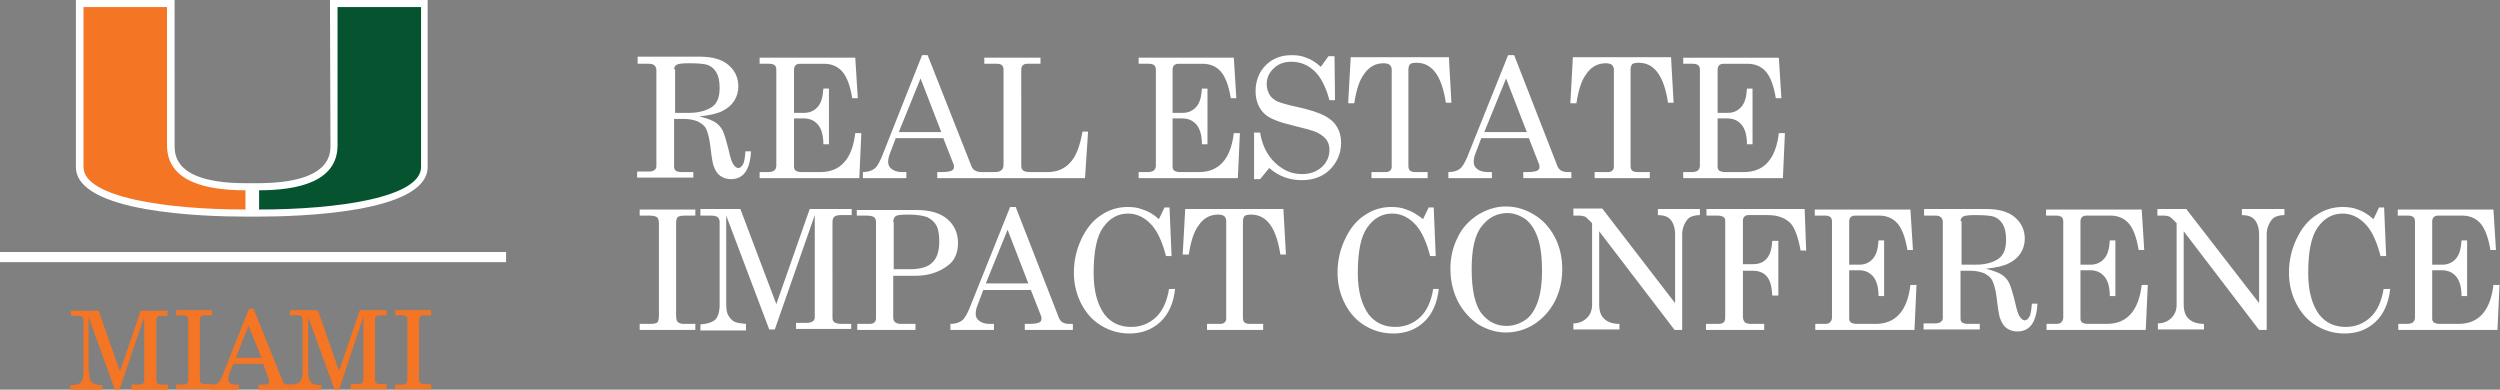 <?xml version="1.0" encoding="utf-8"?>
<!-- Generator: Adobe Illustrator 21.0.0, SVG Export Plug-In . SVG Version: 6.00 Build 0)  -->
<svg version="1.1" id="Layer_1" xmlns="http://www.w3.org/2000/svg" xmlns:xlink="http://www.w3.org/1999/xlink" x="0px" y="0px"
	 viewBox="0 0 494 77" style="enable-background:new 0 0 494 77;" xml:space="preserve">
<rect x="0" y="0" width="494" height="77" fill="#808080" stroke="none"/>
<style type="text/css">
	.st0{clip-path:url(#SVGID_2_);fill:#FFFFFF;}
	.st1{clip-path:url(#SVGID_2_);fill:#065330;}
	.st2{clip-path:url(#SVGID_2_);fill:#F47523;}
	.st3{clip-path:url(#SVGID_2_);fill:none;stroke:#FFFFFF;stroke-width:2;}
</style>
<g>
	<defs>
		<rect id="SVGID_1_" width="494" height="77"/>
	</defs>
	<clipPath id="SVGID_2_">
		<use xlink:href="#SVGID_1_"  style="overflow:visible;"/>
	</clipPath>
	<path class="st0" d="M65.2,0l0.1,28.7c0,1.8,0,7.4-14.1,7.5l-1.3,0l-1.3,0c-14.1,0-14.1-5.6-14.1-7.5L34.5,0H15l0,33
		c0,9.1,25.6,9.8,33.4,9.8h1.2h0.3h1.2c7.8,0,33.4-0.7,33.4-9.8l0-33H65.2z"/>
	<path class="st1" d="M66.7,28.7l0-27.3h16.5c0,0,0,30.5,0,31.6c0,6-16.4,8.4-32,8.4c0-0.8,0-2.6,0-3.8
		C58.9,37.6,66.7,35.9,66.7,28.7"/>
	<path class="st2" d="M33,28.7l0-27.3H16.5c0,0,0,30.5,0,31.6c0,6,16.4,8.4,32,8.4c0-0.8,0-2.6,0-3.8C40.7,37.6,33,35.9,33,28.7"/>
	<line class="st3" x1="0" y1="50.8" x2="100" y2="50.8"/>
	<path class="st2" d="M17.6,73.3c0,2.1,0.5,2.8,2.6,2.8V77h-6.3v-0.9c2.2,0,2.6-0.7,2.6-2.8v-9.9c0-0.8-0.3-1-1.2-1H14v-1h5.5
		l4.2,12l4.1-12h5.3v1H32c-0.9,0-1.1,0.2-1.1,1v11.6c0,0.8,0.3,1,1.1,1h1.2v1H26v-1h1.3c0.9,0,1.2-0.2,1.2-1V62.6L23.6,77h-0.9
		l-5.2-14.4V73.3z"/>
	<path class="st2" d="M34.8,76h1.2c0.9,0,1.2-0.2,1.2-1V63.3c0-0.8-0.3-1-1.2-1h-1.2v-1h7.1v1h-1.2c-0.9,0-1.2,0.2-1.2,1v11.6
		c0,0.8,0.3,1,1.2,1h1.2v1h-7.1V76z"/>
	<path class="st2" d="M49.1,64.4l-2.5,6.3h5.1L49.1,64.4z M50.1,61l5.6,13.9c0.3,0.9,0.6,1.1,1.5,1.1c0.1,0,0.3,0,0.4,0v1h-6.5v-1
		h0.8c0.9,0,1.3-0.1,1.3-0.6c0-0.2-0.1-0.4-0.2-0.8l-1-2.7h-5.9l-0.7,1.7c-0.2,0.5-0.3,1-0.3,1.3c0,0.7,0.5,1.1,1.6,1.1h0.5v1h-5.6
		v-1h0.2c1.3,0,1.7-0.5,2.2-1.9L49.2,61H50.1z"/>
	<path class="st2" d="M60.9,73.3c0,2.1,0.5,2.8,2.6,2.8V77h-6.3v-1c2.2,0,2.6-0.7,2.6-2.8v-9.9c0-0.8-0.3-1-1.2-1h-1.3v-1h5.5
		l4.2,12l4.1-12h5.3v1h-1.2c-0.9,0-1.1,0.2-1.1,1v11.6c0,0.8,0.3,1,1.1,1h1.2v1h-7.1v-1h1.3c0.9,0,1.2-0.2,1.2-1V62.6L67,77h-0.9
		l-5.2-14.4V73.3z"/>
	<path class="st2" d="M78.1,76h1.2c0.9,0,1.2-0.2,1.2-1V63.3c0-0.8-0.3-1-1.2-1h-1.2v-1h7.1v1h-1.2c-0.9,0-1.2,0.2-1.2,1v11.6
		c0,0.8,0.3,1,1.2,1h1.2v1h-7.1V76z"/>
	<path class="st0" d="M473.9,42.6h1.9c0.5,0,0.8,0.1,1.1,0.3c0.2,0.2,0.3,0.5,0.3,0.9v18.9c0,0.4-0.1,0.7-0.4,1
		c-0.3,0.2-0.7,0.3-1.3,0.3h-1.6v1.2h19.6l0.4-8.9h-1.2c-0.6,5.1-2.9,7.7-6.9,7.7h-3.7c-0.5,0-0.9-0.1-1.2-0.3
		c-0.2-0.2-0.3-0.4-0.3-0.8v-9.5h1.9c1.2,0,2.1,0.4,2.8,1.2c0.7,0.8,1.1,2.1,1.1,3.9h1.1v-11h-1.1c-0.1,1.6-0.4,2.8-1.1,3.6
		c-0.7,0.8-1.6,1.2-2.7,1.2h-2v-8.5c0-0.4,0.1-0.7,0.3-0.9c0.2-0.2,0.5-0.3,0.9-0.3h4.7c1.5,0,2.7,0.5,3.6,1.5c0.9,1,1.6,2.8,2,5.3
		h1.1l-0.5-8h-18.9V42.6z M465.9,41.4c-1-0.4-2-0.5-3-0.5c-1.8,0-3.6,0.5-5.2,1.6c-1.6,1-2.9,2.6-3.9,4.7c-1,2.1-1.5,4.3-1.5,6.7
		c0,2.2,0.5,4.3,1.5,6.2c1,1.9,2.3,3.3,4,4.3s3.5,1.5,5.5,1.5c2.5,0,4.5-0.8,6.1-2.3s2.6-3.7,2.9-6.5H471c-0.4,2.5-1.3,4.4-2.6,5.6
		c-1.3,1.2-2.9,1.9-4.9,1.9c-2.2,0-3.9-0.8-5.2-2.4c-1.4-1.9-2.2-4.6-2.2-8.2c0-4.3,0.6-7.3,1.9-9.1c1.3-1.8,2.9-2.7,4.9-2.7
		c1.8,0,3.4,0.8,4.8,2.4c1.1,1.3,2,3.3,2.7,6h1.1l-0.4-9.6h-1l-1.1,2.3C467.9,42.3,466.8,41.7,465.9,41.4 M426.4,42.6h1.1
		c0.5,0,0.9,0.1,1.2,0.2c0.2,0.1,0.6,0.5,1.1,1l0.3,0.3v16.1c0,1-0.3,1.9-1,2.6c-0.7,0.7-1.6,1.1-2.7,1.1v1.2h9.1V64
		c-1.4,0-2.4-0.4-3-1c-0.7-0.6-1-1.6-1-2.9V45.7l14.9,19.5h1.5V46.2c0-0.7,0.2-1.4,0.5-2c0.3-0.6,0.7-1.1,1.1-1.3
		c0.4-0.2,1.1-0.4,1.9-0.4v-1.2h-8.4v1.2c1.1,0,2,0.3,2.5,0.9c0.6,0.7,0.9,1.7,0.9,3v13.5L432,41.3h-5.7V42.6z M404.3,42.6h2
		c0.5,0,0.8,0.1,1.1,0.3c0.2,0.2,0.3,0.5,0.3,0.9v18.9c0,0.4-0.1,0.7-0.4,1s-0.7,0.3-1.3,0.3h-1.6v1.2H424l0.4-8.9h-1.2
		c-0.6,5.1-2.9,7.7-6.9,7.7h-3.7c-0.5,0-0.9-0.1-1.2-0.3c-0.2-0.2-0.3-0.4-0.3-0.8v-9.5h1.9c1.2,0,2.1,0.4,2.8,1.2
		c0.7,0.8,1.1,2.1,1.1,3.9h1.1v-11h-1.1c-0.1,1.6-0.4,2.8-1.1,3.6c-0.7,0.8-1.6,1.2-2.7,1.2h-2v-8.5c0-0.4,0.1-0.7,0.3-0.9
		c0.2-0.2,0.5-0.3,0.9-0.3h4.7c1.5,0,2.7,0.5,3.6,1.5c0.9,1,1.6,2.8,2,5.3h1.1l-0.5-8h-18.9V42.6z M387.4,43.7
		c0-0.4,0.2-0.7,0.5-0.9c0.3-0.2,1.1-0.3,2.4-0.3c1.9,0,3.2,0.1,3.9,0.4c0.7,0.3,1.2,0.8,1.6,1.5c0.4,0.7,0.6,1.7,0.6,3
		c0,1.8-0.5,3.1-1.6,3.8c-1.1,0.7-2.5,1.1-4.4,1.1h-2.8V43.7z M380.1,42.6h2.3c0.5,0,0.9,0.1,1.1,0.3c0.2,0.2,0.4,0.5,0.4,0.9v19
		c0,0.4-0.1,0.6-0.4,0.8c-0.2,0.2-0.6,0.3-1.1,0.3h-2.3v1.2h11.1V64h-2.3c-0.5,0-1-0.1-1.2-0.3c-0.2-0.2-0.3-0.4-0.3-0.8v-9.4h2
		c1,0,1.9,0.2,2.7,0.5c0.7,0.4,1.3,0.8,1.6,1.5c0.3,0.6,0.6,1.6,0.8,3c0.3,2.5,0.5,4,0.8,4.6c0.3,0.8,0.7,1.4,1.3,1.8
		c0.6,0.4,1.3,0.6,2,0.6c2.5,0,3.8-1.8,4-5.5h-1.1c-0.1,1.2-0.2,2.1-0.5,2.6c-0.3,0.5-0.6,0.7-0.9,0.7c-0.3,0-0.6-0.2-0.9-0.6
		c-0.4-0.5-0.7-1.5-1-2.9c-0.5-2-0.9-3.3-1.2-3.9s-0.8-1.2-1.4-1.6c-0.6-0.4-1.6-0.8-3.2-1.2c2.1-0.2,3.7-0.6,4.6-1.1
		c1-0.5,1.7-1.1,2.3-2c0.5-0.8,0.8-1.8,0.8-2.8c0-1.8-0.7-3.2-2-4.3c-1.3-1.1-3.2-1.6-5.6-1.6h-12.3V42.6z M358.6,42.6h2
		c0.5,0,0.8,0.1,1.1,0.3c0.2,0.2,0.3,0.5,0.3,0.9v18.9c0,0.4-0.1,0.7-0.4,1s-0.7,0.3-1.3,0.3h-1.6v1.2h19.6l0.4-8.9h-1.2
		c-0.6,5.1-2.9,7.7-6.9,7.7h-3.7c-0.5,0-0.9-0.1-1.2-0.3c-0.2-0.2-0.3-0.4-0.3-0.8v-9.5h1.9c1.2,0,2.1,0.4,2.8,1.2
		c0.7,0.8,1.1,2.1,1.1,3.9h1.1v-11h-1.1c-0.1,1.6-0.4,2.8-1.1,3.6c-0.7,0.8-1.6,1.2-2.7,1.2h-2v-8.5c0-0.4,0.1-0.7,0.3-0.9
		c0.2-0.2,0.5-0.3,0.9-0.3h4.7c1.5,0,2.7,0.5,3.6,1.5c0.9,1,1.6,2.8,2,5.3h1.1l-0.5-8h-18.9V42.6z M337.1,42.6h2.3
		c0.5,0,0.9,0.1,1.2,0.3s0.3,0.5,0.3,0.9v18.9c0,0.5-0.1,0.8-0.3,1c-0.2,0.2-0.6,0.3-1.1,0.3h-2.4v1.2h11.5V64h-2.5
		c-0.6,0-1.1-0.1-1.3-0.3s-0.4-0.6-0.4-1.1v-9.1h2c1.2,0,2.1,0.4,2.7,1.1c0.7,0.8,1,2,1.1,3.8h1.2V47.6h-1.2
		c-0.1,1.6-0.4,2.7-1.1,3.5c-0.7,0.8-1.6,1.1-2.7,1.1h-2v-8.6c0-0.4,0.1-0.6,0.3-0.8c0.2-0.2,0.4-0.3,0.8-0.3h3.8
		c1.9,0,3.3,0.5,4.4,1.5c0.9,0.9,1.6,2.7,2.1,5.5h1.1l-0.3-8.2h-19.4V42.6z M310.9,42.6h1.1c0.5,0,0.9,0.1,1.2,0.2
		c0.2,0.1,0.6,0.5,1.1,1l0.3,0.3v16.1c0,1-0.3,1.9-1,2.6c-0.7,0.7-1.6,1.1-2.7,1.1v1.2h9.1V64c-1.4,0-2.4-0.4-3-1
		c-0.7-0.6-1-1.6-1-2.9V45.7l14.9,19.5h1.5V46.2c0-0.7,0.2-1.4,0.5-2c0.3-0.6,0.7-1.1,1.1-1.3c0.4-0.2,1.1-0.4,1.9-0.4v-1.2h-8.3
		v1.2c1.1,0,2,0.3,2.5,0.9c0.6,0.7,0.9,1.7,0.9,3v13.5l-14.4-18.7h-5.7V42.6z M301.3,43.2c1.1,0.8,1.9,2,2.5,3.6
		c0.6,1.6,0.9,3.8,0.9,6.7c0,2.6-0.3,4.7-0.9,6.3s-1.4,2.8-2.5,3.5s-2.3,1.1-3.6,1.1c-2,0-3.6-0.8-4.9-2.4c-1.3-1.6-2-4.6-2-8.8
		c0-3.9,0.6-6.8,2-8.5c1.3-1.7,3-2.6,5.1-2.6C299,42.1,300.2,42.5,301.3,43.2 M292.1,42.4c-1.7,1.1-3.1,2.5-4,4.4
		c-1,1.9-1.5,4-1.5,6.3c0,2.4,0.5,4.5,1.5,6.5c1,1.9,2.4,3.4,4,4.5c1.7,1,3.5,1.6,5.4,1.6c2,0,3.8-0.5,5.6-1.6
		c1.7-1.1,3.1-2.6,4.1-4.5c1-1.9,1.5-4.1,1.5-6.4c0-2.4-0.5-4.5-1.5-6.4c-1-1.9-2.4-3.4-4.1-4.4c-1.8-1.1-3.6-1.6-5.6-1.6
		C295.6,40.8,293.8,41.4,292.1,42.4 M277.9,41.4c-1-0.4-2-0.5-3-0.5c-1.8,0-3.6,0.5-5.2,1.6c-1.6,1-2.9,2.6-3.9,4.7
		c-1,2.1-1.5,4.3-1.5,6.7c0,2.2,0.5,4.3,1.5,6.2c1,1.9,2.3,3.3,4,4.3c1.7,1,3.5,1.5,5.5,1.5c2.5,0,4.5-0.8,6.1-2.3s2.6-3.7,2.9-6.5
		h-1.1c-0.4,2.5-1.3,4.4-2.6,5.6c-1.3,1.2-2.9,1.9-4.9,1.9c-2.2,0-3.9-0.8-5.2-2.4c-1.4-1.9-2.2-4.6-2.2-8.2c0-4.3,0.6-7.3,1.9-9.1
		c1.3-1.8,2.9-2.7,4.9-2.7c1.8,0,3.4,0.8,4.8,2.4c1.1,1.3,2,3.3,2.7,6h1.1l-0.4-9.6h-1l-1.1,2.3C279.9,42.3,278.9,41.7,277.9,41.4
		 M233.7,50.3h1.2c0.4-2.6,1-4.5,1.9-5.7c1-1.5,2.3-2.2,3.9-2.2c0.5,0,0.9,0.1,1.2,0.3c0.2,0.2,0.4,0.5,0.4,0.9V63
		c0,0.3-0.1,0.5-0.3,0.7c-0.2,0.2-0.5,0.3-0.8,0.3h-2.7v1.2h11.1V64H247c-0.5,0-0.9-0.1-1.1-0.3c-0.2-0.2-0.3-0.5-0.3-0.9v-19
		c0-0.5,0.1-0.8,0.3-1.1c0.2-0.2,0.7-0.3,1.3-0.3c3.1,0,5,2.6,5.8,7.9h1.1l-0.5-9h-19.4L233.7,50.3z M225.8,41.4c-1-0.4-2-0.5-3-0.5
		c-1.8,0-3.6,0.5-5.2,1.6c-1.6,1-2.9,2.6-3.9,4.7c-1,2.1-1.5,4.3-1.5,6.7c0,2.2,0.5,4.3,1.5,6.2c1,1.9,2.3,3.3,4,4.3
		c1.7,1,3.5,1.5,5.5,1.5c2.4,0,4.5-0.8,6.1-2.3s2.6-3.7,2.9-6.5H231c-0.4,2.5-1.3,4.4-2.6,5.6c-1.3,1.2-2.9,1.9-4.9,1.9
		c-2.2,0-3.9-0.8-5.2-2.4c-1.4-1.9-2.2-4.6-2.2-8.2c0-4.3,0.6-7.3,1.9-9.1c1.3-1.8,2.9-2.7,4.9-2.7c1.8,0,3.4,0.8,4.8,2.4
		c1.1,1.3,2,3.3,2.7,6h1.1l-0.4-9.6h-1l-1.1,2.3C227.9,42.3,226.8,41.7,225.8,41.4 M203.2,56h-8.4l4.3-10.6L203.2,56z M191.5,61.1
		c-0.5,1.1-0.9,1.9-1.5,2.3s-1.3,0.6-2.2,0.6v1.2h8.6V64h-0.8c-0.9,0-1.6-0.2-2.1-0.6c-0.5-0.4-0.7-0.8-0.7-1.4
		c0-0.5,0.1-1.1,0.4-1.8l1.1-2.9h9.4l2,5.1c0.1,0.2,0.1,0.4,0.1,0.6c0,0.3-0.1,0.5-0.4,0.7c-0.4,0.2-1.1,0.3-2.1,0.3h-0.8v1.2h9.5
		V64h-0.7c-1.1,0-1.8-0.4-2.1-1.3l-8.5-21.8h-1.1L191.5,61.1z M176.5,43.9c0-0.6,0.2-1,0.5-1.2c0.3-0.2,1.1-0.3,2.3-0.3
		c1.8,0,3.1,0.2,3.9,0.5c0.8,0.4,1.4,0.9,1.8,1.6c0.4,0.7,0.6,1.8,0.6,3.2c0,2-0.5,3.4-1.4,4.2c-0.9,0.9-2.4,1.3-4.4,1.3h-3.2V43.9z
		 M169.3,42.6h1.8c0.8,0,1.3,0.1,1.6,0.3c0.3,0.2,0.4,0.6,0.4,1v19c0,0.3-0.1,0.6-0.3,0.8c-0.2,0.2-0.6,0.3-1,0.3h-2.4v1.2h11.5V64
		H178c-0.5,0-0.9-0.1-1.2-0.4c-0.2-0.2-0.3-0.5-0.3-1v-8.1h4.3c2.6,0,4.8-0.7,6.6-2.1c1.3-1,1.9-2.5,1.9-4.4c0-1.9-0.7-3.5-2.1-4.7
		c-1.4-1.2-3.4-1.8-6.1-1.8h-11.8V42.6z M138.4,42.6h2c0.7,0,1.1,0.1,1.4,0.3c0.2,0.2,0.4,0.5,0.4,0.9v16.4c0,1.4-0.3,2.3-0.8,2.9
		c-0.5,0.5-1.5,0.9-3,1v1.2h9V64c-1.1-0.1-1.9-0.2-2.4-0.5c-0.5-0.3-0.8-0.7-1.1-1.2c-0.3-0.5-0.4-1.3-0.4-2.3V42.6l8.5,22.5h1.1
		l7.9-22.6v20.2c0,0.3-0.1,0.6-0.4,0.8c-0.3,0.2-0.7,0.3-1.3,0.3h-2v1.2h10.9V64h-1.8c-0.7,0-1.2-0.1-1.5-0.3
		c-0.3-0.2-0.4-0.5-0.4-0.9V43.9c0-0.5,0.1-0.9,0.4-1.1c0.2-0.2,0.7-0.3,1.4-0.3h2v-1.2H160l-6.6,18.8l-7.1-18.8h-7.9V42.6z
		 M126.3,42.6h1.9c0.8,0,1.4,0.1,1.7,0.4c0.2,0.2,0.3,0.6,0.3,1.3v18c0,0.7-0.1,1.2-0.3,1.4c-0.2,0.2-0.7,0.3-1.4,0.3h-2.1v1.2h11
		V64h-2.1c-0.7,0-1.1-0.1-1.4-0.4c-0.2-0.2-0.3-0.6-0.3-1.4v-18c0-0.7,0.1-1.1,0.3-1.3c0.2-0.2,0.8-0.3,1.6-0.3h1.9v-1.2h-11V42.6z"
		/>
	<path class="st0" d="M332.5,12.6h2c0.5,0,0.8,0.1,1.1,0.3c0.2,0.2,0.3,0.5,0.3,0.9v18.9c0,0.4-0.1,0.7-0.4,1
		c-0.3,0.2-0.7,0.3-1.3,0.3h-1.6v1.2h19.7l0.4-8.9h-1.2c-0.6,5.1-2.9,7.7-6.9,7.7h-3.7c-0.5,0-0.9-0.1-1.2-0.3
		c-0.2-0.2-0.3-0.4-0.3-0.8v-9.5h1.9c1.2,0,2.1,0.4,2.8,1.2c0.7,0.8,1.1,2.1,1.1,3.9h1.1v-11h-1.1c-0.1,1.6-0.4,2.8-1.1,3.6
		c-0.7,0.8-1.6,1.2-2.7,1.2h-2v-8.5c0-0.4,0.1-0.7,0.3-0.9c0.2-0.2,0.5-0.3,0.9-0.3h4.7c1.5,0,2.7,0.5,3.6,1.5c0.9,1,1.6,2.8,2,5.3
		h1.1l-0.5-8h-18.9V12.6z M310.3,20.4h1.2c0.4-2.6,1-4.5,1.9-5.7c1-1.5,2.3-2.2,3.9-2.2c0.5,0,0.9,0.1,1.2,0.3
		c0.2,0.2,0.4,0.5,0.4,0.9V33c0,0.3-0.1,0.5-0.3,0.7c-0.2,0.2-0.5,0.3-0.8,0.3h-2.7v1.2H326V34h-2.4c-0.5,0-0.9-0.1-1.1-0.3
		c-0.2-0.2-0.3-0.5-0.3-0.9v-19c0-0.5,0.1-0.8,0.3-1.1c0.2-0.2,0.7-0.3,1.3-0.3c3.1,0,5,2.6,5.8,7.9h1.1l-0.5-9h-19.4L310.3,20.4z
		 M301.7,26.1h-8.4l4.3-10.6L301.7,26.1z M289.9,31.1c-0.5,1.1-0.9,1.9-1.5,2.3c-0.5,0.4-1.3,0.6-2.2,0.6v1.2h8.6V34h-0.8
		c-0.9,0-1.6-0.2-2.1-0.6c-0.5-0.4-0.7-0.8-0.7-1.4c0-0.5,0.1-1.1,0.4-1.8l1.1-2.9h9.4l2,5.1c0.1,0.2,0.1,0.4,0.1,0.6
		c0,0.3-0.1,0.5-0.4,0.7c-0.4,0.2-1.1,0.3-2.1,0.3H301v1.2h9.5V34h-0.7c-1.1,0-1.8-0.4-2.1-1.3l-8.5-21.8H298L289.9,31.1z
		 M266.4,20.4h1.2c0.4-2.6,1-4.5,1.9-5.7c1-1.5,2.3-2.2,3.9-2.2c0.5,0,0.9,0.1,1.2,0.3c0.2,0.2,0.4,0.5,0.4,0.9V33
		c0,0.3-0.1,0.5-0.3,0.7c-0.2,0.2-0.5,0.3-0.8,0.3H271v1.2h11.1V34h-2.4c-0.5,0-0.9-0.1-1.1-0.3c-0.2-0.2-0.3-0.5-0.3-0.9v-19
		c0-0.5,0.1-0.8,0.3-1.1c0.2-0.2,0.7-0.3,1.3-0.3c3.1,0,5,2.6,5.8,7.9h1.1l-0.5-9h-19.4L266.4,20.4z M258.1,11.4
		c-0.9-0.4-1.9-0.5-2.9-0.5c-2.1,0-3.8,0.7-5.1,2s-2,3.1-2,5.1c0,2,0.7,3.6,2,4.7c1,0.8,2.8,1.5,5.4,2.1c2.4,0.6,4,1,4.8,1.4
		c0.8,0.4,1.4,0.9,1.8,1.4c0.4,0.6,0.6,1.2,0.6,2c0,1.3-0.5,2.5-1.5,3.4c-1,0.9-2.3,1.4-3.9,1.4c-2,0-3.7-0.7-5.3-2.2
		c-1.6-1.5-2.6-3.5-3-6h-1.2v9.2h1.2l1.8-2.2c1.8,1.6,4,2.4,6.4,2.4c2.3,0,4.2-0.7,5.6-2.1c1.4-1.4,2.2-3.2,2.2-5.3
		c0-1.2-0.3-2.3-0.8-3.1c-0.5-0.9-1.3-1.6-2.4-2.2c-1.1-0.6-2.9-1.2-5.6-1.8c-1.9-0.4-3.2-0.8-3.9-1.1c-0.7-0.4-1.2-0.8-1.5-1.4
		c-0.3-0.6-0.5-1.2-0.5-2c0-1.2,0.5-2.3,1.4-3.1c0.9-0.9,2.1-1.3,3.5-1.3c1.7,0,3.2,0.6,4.5,1.8c1.3,1.2,2.3,3.2,3,5.8h1.1l-0.1-8.7
		h-1.2l-1.5,2.1C260,12.3,259,11.7,258.1,11.4 M225,12.6h2c0.5,0,0.8,0.1,1.1,0.3c0.2,0.2,0.3,0.5,0.3,0.9v18.9c0,0.4-0.1,0.7-0.4,1
		c-0.3,0.2-0.7,0.3-1.3,0.3H225v1.2h19.6l0.4-8.9h-1.2c-0.6,5.1-2.9,7.7-6.9,7.7h-3.7c-0.5,0-0.9-0.1-1.2-0.3
		c-0.2-0.2-0.3-0.4-0.3-0.8v-9.5h1.9c1.2,0,2.1,0.4,2.8,1.2c0.7,0.8,1.1,2.1,1.1,3.9h1.1v-11h-1.1c-0.1,1.6-0.4,2.8-1.1,3.6
		c-0.7,0.8-1.6,1.2-2.7,1.2h-2v-8.5c0-0.4,0.1-0.7,0.3-0.9c0.2-0.2,0.5-0.3,0.9-0.3h4.7c1.5,0,2.7,0.5,3.6,1.5c0.9,1,1.6,2.8,2,5.3
		h1.1l-0.5-8H225V12.6z M194.6,12.6h2.4c0.4,0,0.8,0.1,1,0.3c0.2,0.2,0.3,0.5,0.3,0.9v18.6c0,0.6-0.1,1-0.4,1.2
		c-0.3,0.3-0.7,0.4-1.4,0.4h-2v1.2h19.9L215,26h-1.1c-0.5,2.9-1.3,5-2.5,6.2c-1.1,1.2-2.6,1.8-4.4,1.8h-3.3c-0.8,0-1.3-0.1-1.5-0.3
		c-0.3-0.2-0.4-0.5-0.4-1V13.9c0-0.5,0.1-0.8,0.3-1c0.2-0.2,0.5-0.3,0.9-0.3h2.6v-1.2h-11.1V12.6z M186,26.1h-8.4l4.3-10.6L186,26.1
		z M174.2,31.1c-0.5,1.1-0.9,1.9-1.5,2.3s-1.3,0.6-2.2,0.6v1.2h8.6V34h-0.8c-0.9,0-1.6-0.2-2.1-0.6s-0.7-0.8-0.7-1.4
		c0-0.5,0.1-1.1,0.4-1.8l1.1-2.9h9.4l2,5.1c0.1,0.2,0.1,0.4,0.1,0.6c0,0.3-0.1,0.5-0.4,0.7c-0.4,0.2-1.1,0.3-2.1,0.3h-0.8v1.2h9.5
		V34H194c-1.1,0-1.8-0.4-2.1-1.3l-8.6-21.8h-1.1L174.2,31.1z M150.1,12.6h1.9c0.5,0,0.8,0.1,1.1,0.3c0.2,0.2,0.3,0.5,0.3,0.9v18.9
		c0,0.4-0.1,0.7-0.4,1c-0.3,0.2-0.7,0.3-1.3,0.3h-1.6v1.2h19.7l0.4-8.9H169c-0.6,5.1-2.9,7.7-6.9,7.7h-3.7c-0.5,0-0.9-0.1-1.2-0.3
		c-0.2-0.2-0.3-0.4-0.3-0.8v-9.5h1.9c1.2,0,2.1,0.4,2.8,1.2c0.7,0.8,1.1,2.1,1.1,3.9h1.1v-11h-1.1c-0.1,1.6-0.4,2.8-1.1,3.6
		c-0.7,0.8-1.6,1.2-2.7,1.2h-2v-8.5c0-0.4,0.1-0.7,0.3-0.9c0.2-0.2,0.5-0.3,0.9-0.3h4.7c1.5,0,2.7,0.5,3.6,1.5c0.9,1,1.6,2.8,2,5.3
		h1.1l-0.5-8h-18.9V12.6z M133.2,13.7c0-0.4,0.2-0.7,0.5-0.9c0.3-0.2,1.1-0.3,2.4-0.3c1.9,0,3.2,0.1,3.9,0.4
		c0.7,0.3,1.2,0.8,1.6,1.5s0.6,1.7,0.6,3c0,1.8-0.5,3.1-1.6,3.8c-1.1,0.7-2.6,1.1-4.4,1.1h-2.8V13.7z M125.9,12.6h2.3
		c0.5,0,0.9,0.1,1.1,0.3c0.2,0.2,0.4,0.5,0.4,0.9v19c0,0.4-0.1,0.6-0.4,0.8c-0.2,0.2-0.6,0.3-1.1,0.3h-2.3v1.2H137V34h-2.3
		c-0.5,0-1-0.1-1.2-0.3c-0.2-0.2-0.3-0.4-0.3-0.8v-9.4h2c1,0,1.9,0.2,2.7,0.5c0.7,0.4,1.3,0.8,1.6,1.4c0.3,0.6,0.6,1.6,0.8,3
		c0.3,2.5,0.5,4,0.8,4.6c0.3,0.8,0.7,1.4,1.3,1.8c0.6,0.4,1.3,0.6,2,0.6c2.5,0,3.8-1.8,4-5.5h-1.1c-0.1,1.2-0.2,2.1-0.5,2.6
		c-0.3,0.5-0.6,0.7-0.9,0.7c-0.3,0-0.6-0.2-0.9-0.6c-0.4-0.5-0.7-1.5-1-2.9c-0.5-2-0.9-3.3-1.2-3.9c-0.3-0.6-0.8-1.2-1.4-1.6
		c-0.6-0.4-1.6-0.8-3.2-1.2c2.1-0.2,3.7-0.6,4.6-1.1c1-0.5,1.7-1.1,2.3-2c0.5-0.8,0.8-1.8,0.8-2.8c0-1.8-0.7-3.2-2-4.3
		c-1.3-1.1-3.2-1.6-5.6-1.6h-12.3V12.6z"/>
</g>
</svg>
